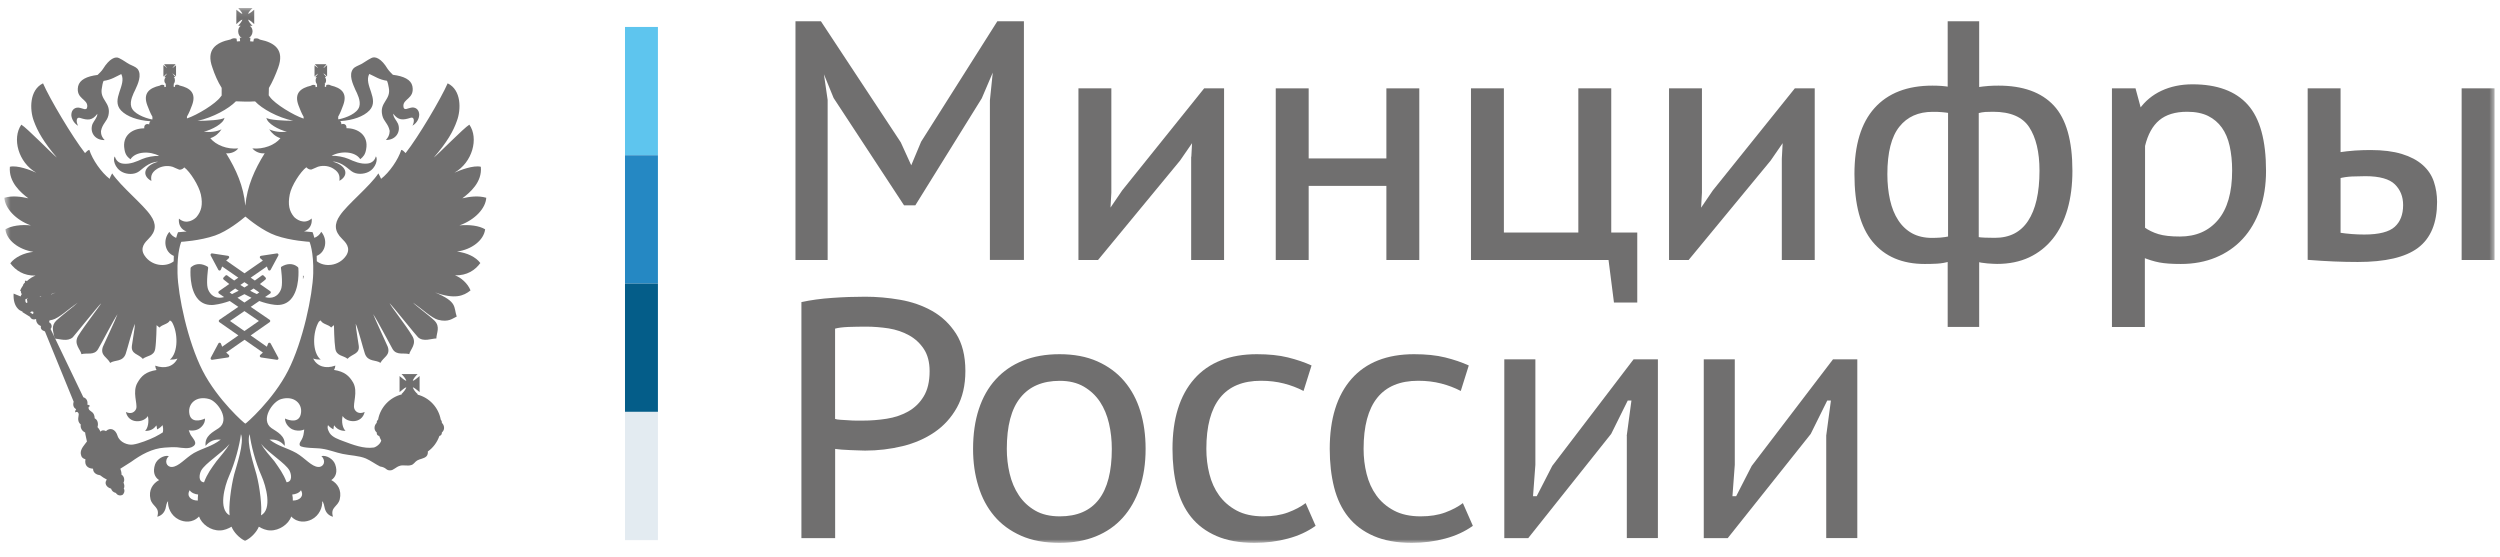<?xml version="1.0" encoding="UTF-8"?> <svg xmlns="http://www.w3.org/2000/svg" width="350" height="78" viewBox="0 0 350 78" fill="none"><mask id="mask0_3406_21678" style="mask-type:luminance" maskUnits="userSpaceOnUse" x="0" y="1" width="350" height="76"><path d="M349.389 1.116H0.611V76.002H349.389V1.116Z" fill="white"></path></mask><g mask="url(#mask0_3406_21678)"><path d="M92.109 3.773H87.499V21.737H92.109V3.773Z" fill="#5EC5EE"></path><path d="M92.109 21.737H87.499V39.7H92.109V21.737Z" fill="#2588C3"></path><path d="M92.109 39.7H87.499V57.664H92.109V39.7Z" fill="#045D89"></path><path d="M92.109 57.663H87.499V75.626H92.109V57.663Z" fill="#E3EBF1"></path><path d="M41.729 37.427C41.712 37.41 41.297 36.974 40.581 36.974C40.201 36.974 39.813 37.096 39.424 37.323C39.355 37.357 39.312 37.436 39.329 37.514C39.329 37.532 39.614 39.483 39.398 40.319C39.234 40.947 38.708 41.687 37.749 41.687C37.542 41.687 37.335 41.652 37.111 41.591H37.102L37.827 41.095C37.879 41.06 37.913 40.999 37.913 40.929C37.913 40.859 37.879 40.807 37.827 40.764L36.385 39.762C36.843 39.413 37.128 39.169 37.162 39.135C37.206 39.1 37.232 39.047 37.232 38.995C37.232 38.943 37.214 38.891 37.171 38.847L36.912 38.586C36.878 38.551 36.826 38.525 36.774 38.525C36.731 38.525 36.688 38.542 36.653 38.568C36.636 38.577 36.256 38.873 35.678 39.274L35.099 38.873L37.361 37.305L37.534 37.758C37.559 37.828 37.629 37.88 37.706 37.88C37.706 37.88 37.706 37.88 37.715 37.88C37.784 37.88 37.853 37.837 37.888 37.776L38.967 35.772C39.001 35.702 38.993 35.624 38.958 35.563C38.923 35.51 38.863 35.476 38.794 35.476C38.785 35.476 38.777 35.476 38.768 35.476L36.541 35.815C36.463 35.824 36.403 35.876 36.377 35.955C36.36 36.025 36.377 36.103 36.437 36.155L36.8 36.477L34.227 38.263L31.663 36.477L32.026 36.155C32.078 36.103 32.104 36.025 32.078 35.955C32.06 35.876 32 35.824 31.922 35.815L29.695 35.476C29.686 35.476 29.678 35.476 29.669 35.476C29.6 35.476 29.54 35.502 29.505 35.563C29.462 35.624 29.462 35.702 29.496 35.772L30.567 37.776C30.602 37.837 30.671 37.88 30.74 37.88C30.748 37.88 30.748 37.88 30.748 37.88C30.826 37.88 30.886 37.828 30.921 37.758L31.102 37.305L33.364 38.873L32.786 39.274C32.207 38.873 31.827 38.577 31.819 38.568C31.784 38.542 31.741 38.525 31.698 38.525C31.646 38.525 31.594 38.542 31.56 38.586L31.301 38.847C31.266 38.882 31.24 38.934 31.24 38.995C31.24 39.047 31.266 39.1 31.309 39.135C31.353 39.169 31.637 39.413 32.095 39.762L30.653 40.764C30.602 40.798 30.567 40.859 30.567 40.929C30.567 40.999 30.602 41.051 30.653 41.095L31.378 41.591C31.378 41.591 31.378 41.591 31.37 41.591C31.145 41.652 30.938 41.687 30.731 41.687C29.773 41.687 29.238 40.947 29.073 40.319C28.858 39.483 29.143 37.532 29.143 37.514C29.151 37.436 29.117 37.357 29.047 37.323C28.65 37.096 28.262 36.974 27.891 36.974C27.166 36.974 26.751 37.401 26.734 37.427C26.699 37.453 26.682 37.505 26.682 37.54C26.674 37.662 26.449 40.476 27.744 41.905C28.219 42.428 28.849 42.698 29.6 42.698C29.73 42.698 29.876 42.698 30.014 42.672C30.748 42.584 31.465 42.384 32.164 42.14L33.364 42.959L30.714 44.771C30.662 44.815 30.627 44.867 30.627 44.937C30.627 44.998 30.653 45.059 30.714 45.102L33.373 46.958L31.102 48.543L30.93 48.099C30.904 48.029 30.834 47.986 30.757 47.977C30.757 47.977 30.757 47.977 30.748 47.977C30.679 47.977 30.61 48.02 30.576 48.081L29.505 50.085C29.471 50.146 29.479 50.233 29.514 50.285C29.548 50.338 29.609 50.373 29.678 50.373C29.686 50.373 29.695 50.373 29.704 50.373L31.931 50.042C32.009 50.033 32.069 49.972 32.086 49.902C32.112 49.824 32.086 49.745 32.035 49.693L31.663 49.362L34.236 47.567L36.808 49.362L36.437 49.693C36.377 49.745 36.36 49.824 36.377 49.902C36.394 49.972 36.463 50.024 36.541 50.042L38.768 50.373C38.777 50.373 38.785 50.373 38.794 50.373C38.855 50.373 38.915 50.346 38.958 50.285C39.001 50.224 39.001 50.146 38.967 50.085L37.888 48.081C37.853 48.02 37.793 47.977 37.715 47.977H37.706C37.62 47.977 37.559 48.029 37.534 48.099L37.361 48.543L35.091 46.958L37.749 45.102C37.801 45.067 37.836 45.006 37.836 44.937C37.836 44.867 37.801 44.815 37.749 44.771L35.099 42.959L36.299 42.14C36.99 42.393 37.706 42.584 38.44 42.672C38.587 42.689 38.725 42.698 38.855 42.698C39.614 42.698 40.236 42.428 40.711 41.905C42.005 40.476 41.781 37.662 41.772 37.54C41.772 37.505 41.755 37.462 41.729 37.427ZM34.219 39.501L34.788 39.892C34.607 40.006 34.417 40.128 34.219 40.25C34.02 40.128 33.83 40.014 33.649 39.892L34.219 39.501ZM32.147 40.938L32.932 40.389C33.088 40.485 33.243 40.589 33.416 40.703C33.105 40.868 32.794 41.025 32.483 41.173L32.147 40.938ZM36.247 44.937L34.219 46.348L32.199 44.937L34.219 43.551L36.247 44.937ZM34.219 42.358L33.243 41.687C33.588 41.522 33.908 41.356 34.219 41.182C34.529 41.356 34.858 41.522 35.203 41.687L34.219 42.358ZM35.962 41.173C35.652 41.034 35.332 40.877 35.021 40.703C35.194 40.598 35.349 40.494 35.505 40.389L36.299 40.938L35.962 41.173Z" fill="#706F6F"></path><path d="M42.412 39.082C42.49 38.925 42.524 38.629 42.524 38.629L42.412 38.594V39.082Z" fill="#706F6F"></path><path d="M67.92 32.104C67.092 31.598 65.719 31.424 64.32 31.555C66.505 30.788 67.998 29.151 68.076 27.687C66.936 27.356 65.754 27.53 64.726 27.765C65.788 26.964 67.532 25.5 67.316 23.348C66.289 23.096 64.407 23.819 63.621 24.176C66.142 22.747 67.049 19.367 65.71 17.451C64.916 17.921 61.316 21.632 60.729 22.059C62.594 19.907 63.466 18.365 63.967 16.919C64.562 15.342 64.606 12.589 62.672 11.666C61.757 13.774 58.563 19.184 56.784 21.432C56.586 21.258 56.43 21.022 56.18 20.979C55.757 22.346 54.496 24.167 53.348 25.038C53.288 24.925 53.176 24.612 52.977 24.272C51.76 26.11 48.6 28.628 47.582 30.178C46.788 31.328 46.788 32.365 47.893 33.437C48.341 33.889 49.187 34.682 48.454 35.797C47.452 37.27 45.441 37.444 44.353 36.573C44.353 36.312 44.344 36.059 44.336 35.824C45.622 35.318 45.924 33.55 44.975 32.452C44.767 32.853 44.422 33.149 44.008 33.297C43.896 32.835 43.801 32.618 43.792 32.592L43.74 32.487H43.628C43.619 32.487 43.196 32.461 42.566 32.391C43.283 32.156 43.74 31.485 43.637 30.588C42.532 31.546 41.427 30.631 41.176 30.379C40.486 29.56 40.287 28.636 40.563 27.225C40.797 25.997 42.057 24.045 42.886 23.418C43.007 23.531 43.196 23.767 43.602 23.732C43.835 23.653 44.224 23.453 44.517 23.34C45.355 23.087 46.166 23.279 46.684 23.619C47.633 24.202 47.547 24.847 47.521 25.317C48.963 24.498 48.462 23.131 46.572 22.625C47.867 22.625 48.928 23.819 49.205 23.967C49.921 24.498 50.949 24.377 51.544 24.089C52.692 23.54 52.925 22.172 52.615 21.894C52.502 22.381 52.131 22.817 51.466 22.895C50.482 23.009 49.533 22.582 48.782 22.242C48.143 21.972 47.116 21.771 46.416 21.815C47.711 21.092 49.723 21.17 50.439 22.286C50.871 21.937 51.139 21.623 51.259 20.9C51.63 18.949 50.12 17.947 48.505 17.947C48.549 17.477 48.221 17.242 47.789 17.398C47.789 17.198 47.737 17.041 47.625 16.963C47.66 16.963 47.711 16.945 47.746 16.945C49.369 16.832 50.905 16.327 51.734 15.447C53.184 13.879 50.871 11.893 51.7 10.351C52.494 10.699 53.081 11.152 54.177 11.309C54.289 11.544 54.393 12.014 54.428 12.267C54.782 14.009 53.081 14.297 53.521 16.153C53.711 16.998 54.341 17.285 54.548 18.287C54.548 18.287 54.626 18.984 54.022 19.594C55.42 19.629 56.154 18.435 55.722 17.329C55.532 16.876 55.049 16.449 55.049 15.917C55.766 16.876 56.404 16.841 57.509 16.484C58.01 16.327 58.053 17.032 57.742 17.599C58.502 17.146 58.692 16.405 58.692 16.074C58.692 15.29 58.088 14.924 57.509 15.081C57.181 15.116 56.525 15.569 56.482 14.924C56.344 13.809 58.088 13.853 57.734 12.058C57.544 11.161 56.551 10.664 55.006 10.473C54.85 10.316 54.462 9.941 54.255 9.628C53.409 8.208 52.528 7.833 52.002 8.12C51.38 8.434 51.061 8.704 50.551 8.983C50.146 9.201 49.714 9.314 49.446 9.628C48.773 10.473 49.412 11.779 49.757 12.581C49.99 13.051 50.551 14.123 50.301 14.924C50.025 15.883 48.462 16.484 47.513 16.684C47.452 16.684 47.409 16.701 47.349 16.701V16.327C47.625 15.839 47.858 15.255 48.048 14.724C48.687 12.999 47.737 12.302 46.33 11.971C46.149 11.858 45.959 11.814 45.726 11.893H45.683L45.648 12.18L45.458 12.119L45.501 11.771H45.415C45.579 11.657 45.648 11.457 45.648 11.265C45.648 11.056 45.57 10.891 45.493 10.777H45.683L45.605 10.699C45.57 10.621 45.493 10.542 45.372 10.42C45.337 10.385 45.294 10.307 45.294 10.264C45.329 10.298 45.372 10.342 45.45 10.377C45.527 10.455 45.639 10.534 45.683 10.612L45.795 10.69V9.114L45.683 9.209C45.648 9.244 45.527 9.323 45.45 9.41C45.372 9.488 45.337 9.488 45.294 9.523C45.294 9.488 45.329 9.445 45.372 9.366C45.493 9.288 45.57 9.175 45.605 9.114L45.683 8.992H44.094L44.172 9.114C44.25 9.166 44.344 9.288 44.422 9.366C44.457 9.445 44.5 9.488 44.534 9.523C44.491 9.488 44.422 9.488 44.379 9.41C44.241 9.331 44.172 9.253 44.094 9.209L44.034 9.114V10.716L44.111 10.638C44.189 10.56 44.267 10.481 44.396 10.403C44.44 10.368 44.508 10.325 44.552 10.29C44.508 10.325 44.474 10.403 44.44 10.446C44.362 10.568 44.258 10.638 44.189 10.725L44.111 10.804H44.362C44.224 10.917 44.189 11.082 44.189 11.291C44.189 11.483 44.267 11.684 44.396 11.797H44.362L44.396 12.145L44.189 12.206L44.146 11.919H44.111C43.878 11.84 43.688 11.884 43.533 11.997C42.1 12.328 41.15 13.034 41.789 14.75C41.988 15.281 42.221 15.865 42.506 16.353V16.606C41.073 16.135 38.492 14.55 37.801 13.591C37.723 13.495 37.663 13.417 37.628 13.356H37.62L37.646 12.319C38.146 11.474 38.595 10.438 38.94 9.488C39.847 7.005 38.509 5.969 36.385 5.542C36.169 5.385 35.902 5.307 35.548 5.428L35.47 5.821L35.021 5.786L35.056 5.28C34.995 5.298 34.917 5.298 34.84 5.298C35.142 5.141 35.358 4.766 35.358 4.383C35.358 4.104 35.22 3.773 34.987 3.616H35.358C35.142 3.425 34.797 3.015 34.728 2.737C34.995 2.815 35.401 3.181 35.591 3.381V1.351C35.401 1.508 34.995 1.9 34.728 1.935C34.797 1.709 35.142 1.317 35.358 1.116H33.346C33.502 1.317 33.89 1.709 33.925 1.935C33.692 1.9 33.303 1.508 33.087 1.351V3.381C33.303 3.181 33.683 2.815 33.925 2.737C33.89 3.007 33.502 3.416 33.346 3.616H33.692C33.459 3.773 33.346 4.104 33.346 4.383C33.346 4.766 33.536 5.15 33.847 5.298C33.77 5.298 33.692 5.298 33.571 5.263L33.614 5.768L33.165 5.803L33.122 5.411C32.777 5.298 32.509 5.376 32.276 5.524C30.17 5.96 28.831 6.988 29.738 9.471C30.049 10.42 30.498 11.466 31.033 12.302V13.374C30.998 13.408 30.955 13.487 30.877 13.565C30.204 14.524 27.606 16.109 26.173 16.579V16.327C26.458 15.839 26.699 15.255 26.889 14.724C27.528 12.999 26.578 12.302 25.145 11.971C24.981 11.858 24.8 11.814 24.567 11.893H24.532L24.489 12.18L24.299 12.119L24.334 11.771H24.299C24.412 11.657 24.489 11.457 24.489 11.265C24.489 11.056 24.455 10.891 24.334 10.777H24.567L24.489 10.699C24.412 10.621 24.334 10.542 24.256 10.42C24.222 10.385 24.161 10.307 24.118 10.264C24.161 10.298 24.256 10.342 24.291 10.377C24.403 10.455 24.481 10.534 24.567 10.612L24.645 10.69V9.114L24.567 9.209C24.489 9.244 24.412 9.323 24.291 9.41C24.256 9.488 24.161 9.488 24.118 9.523C24.161 9.488 24.213 9.445 24.256 9.366C24.334 9.288 24.412 9.175 24.489 9.114L24.567 8.992H22.979L23.056 9.114C23.091 9.166 23.194 9.288 23.272 9.366C23.35 9.445 23.384 9.488 23.384 9.523C23.358 9.479 23.315 9.479 23.246 9.401C23.151 9.323 23.03 9.244 22.996 9.201L22.875 9.105V10.708L22.996 10.629C23.03 10.551 23.151 10.473 23.246 10.394C23.324 10.359 23.358 10.316 23.393 10.281C23.393 10.316 23.358 10.394 23.281 10.438C23.203 10.56 23.099 10.629 23.065 10.716L22.987 10.795H23.194C23.099 10.908 23.013 11.074 23.013 11.283C23.013 11.474 23.091 11.675 23.272 11.788H23.194L23.238 12.136L23.022 12.197L22.987 11.91H22.944C22.711 11.832 22.521 11.875 22.366 11.988C20.933 12.319 19.983 13.025 20.622 14.741C20.82 15.273 21.054 15.856 21.338 16.344V16.719C21.278 16.719 21.226 16.701 21.183 16.701C20.233 16.501 18.645 15.9 18.378 14.942C18.127 14.14 18.688 13.069 18.921 12.598C19.292 11.797 19.914 10.49 19.258 9.645C18.964 9.331 18.541 9.218 18.127 9C17.626 8.73 17.316 8.451 16.677 8.138C16.167 7.85 15.304 8.216 14.424 9.645C14.234 9.959 13.828 10.325 13.664 10.49C12.136 10.682 11.152 11.169 10.936 12.075C10.582 13.87 12.326 13.835 12.214 14.942C12.171 15.586 11.497 15.133 11.186 15.098C10.582 14.942 9.986 15.307 9.986 16.092C9.986 16.423 10.202 17.163 10.936 17.616C10.625 17.05 10.66 16.344 11.186 16.501C12.291 16.858 12.904 16.893 13.629 15.935C13.629 16.457 13.163 16.893 12.956 17.346C12.524 18.461 13.241 19.646 14.657 19.611C14.018 19.001 14.147 18.304 14.147 18.304C14.346 17.302 14.967 17.015 15.175 16.17C15.606 14.314 13.897 14.027 14.268 12.285C14.303 12.032 14.38 11.562 14.501 11.326C15.606 11.169 16.211 10.725 16.979 10.368C17.773 11.91 15.485 13.896 16.944 15.464C17.782 16.344 19.327 16.849 20.933 16.963C20.967 16.963 21.019 16.98 21.062 16.989C20.95 17.067 20.89 17.215 20.89 17.416C20.466 17.259 20.138 17.494 20.199 17.965C18.533 17.965 17.065 18.966 17.428 20.918C17.54 21.641 17.816 21.954 18.265 22.303C18.964 21.188 20.976 21.11 22.288 21.833C21.571 21.789 20.544 21.989 19.914 22.259C19.172 22.591 18.231 23.026 17.247 22.913C16.564 22.834 16.219 22.408 16.081 21.911C15.77 22.19 16.003 23.549 17.16 24.106C17.738 24.394 18.766 24.516 19.482 23.984C19.759 23.828 20.82 22.643 22.124 22.643C20.242 23.148 19.715 24.516 21.192 25.335C21.131 24.864 21.062 24.22 22.003 23.636C22.53 23.305 23.358 23.105 24.178 23.357C24.463 23.47 24.852 23.671 25.085 23.749C25.491 23.784 25.681 23.549 25.802 23.436C26.639 24.063 27.856 26.014 28.124 27.242C28.417 28.654 28.201 29.569 27.502 30.396C27.269 30.649 26.147 31.564 25.05 30.605C24.947 31.503 25.404 32.165 26.121 32.409C25.482 32.478 25.05 32.504 25.042 32.504H24.93L24.887 32.609C24.878 32.626 24.783 32.853 24.662 33.306C24.265 33.149 23.92 32.861 23.712 32.461C22.763 33.559 23.056 35.318 24.334 35.824C24.325 36.067 24.317 36.32 24.317 36.59C23.22 37.444 21.235 37.261 20.251 35.797C19.491 34.682 20.363 33.881 20.795 33.437C21.899 32.365 21.899 31.328 21.097 30.178C20.069 28.636 16.918 26.11 15.701 24.272C15.503 24.603 15.39 24.916 15.347 25.038C14.208 24.167 12.93 22.346 12.507 20.979C12.274 21.014 12.101 21.258 11.903 21.432C10.142 19.184 6.93 13.774 6.024 11.666C4.108 12.589 4.142 15.342 4.729 16.919C5.247 18.365 6.119 19.907 7.958 22.059C7.379 21.624 3.78 17.921 2.985 17.451C1.656 19.367 2.562 22.747 5.074 24.176C4.306 23.819 2.407 23.096 1.38 23.348C1.19 25.5 2.908 26.964 3.969 27.765C2.934 27.53 1.751 27.356 0.611 27.687C0.689 29.151 2.2 30.797 4.323 31.555C2.968 31.415 1.595 31.598 0.758 32.104C0.913 33.628 2.623 34.944 4.669 35.257C3.296 35.414 2.079 36.024 1.44 36.86C2.191 37.853 3.296 38.62 4.979 38.585C4.591 38.725 4.142 38.995 3.762 39.361C3.719 39.326 3.641 39.282 3.572 39.282C3.486 39.317 3.46 39.439 3.486 39.517C3.486 39.517 3.486 39.517 3.486 39.578C3.322 39.692 3.236 39.831 3.218 39.97C3.063 40.197 2.899 40.458 2.813 40.693C2.856 40.711 2.89 40.754 2.925 40.772C2.916 40.894 2.951 41.042 3.046 41.19C2.968 41.268 2.934 41.382 2.89 41.504L1.906 41.103C1.854 42.009 2.053 42.749 2.502 43.211C2.856 43.62 3.262 43.559 3.141 43.699L4.211 44.361C4.401 44.77 4.79 44.77 5.057 44.657C5.057 44.657 5.057 44.692 5.057 44.736C5.057 45.163 5.351 45.511 5.731 45.65C5.653 46.007 5.808 46.234 6.292 46.4L10.315 56.244C10.159 56.714 10.315 57.124 10.668 57.28C10.582 57.394 10.513 57.516 10.513 57.751C10.668 57.638 10.902 57.594 11.014 57.925C11.091 58.16 10.668 58.918 11.307 59.432C11.221 59.885 11.463 60.347 11.92 60.547C11.92 60.783 12.136 61.54 12.171 61.81C11.886 62.22 11.221 62.847 11.307 63.535C11.385 64.023 11.575 64.18 11.963 64.302C11.808 65.182 12.291 65.574 13.025 65.618C13.025 66.262 13.621 66.489 14.009 66.532C14.38 66.811 14.536 66.924 14.959 67.142C14.57 67.604 14.847 68.214 15.555 68.414C15.632 68.684 15.831 68.919 16.228 69.015C16.461 69.407 16.884 69.407 17.134 69.294C17.29 69.215 17.566 68.763 17.324 68.37C17.48 68.179 17.402 67.804 17.29 67.569C17.523 67.142 17.324 66.611 17.005 66.454C17.048 66.219 16.927 65.844 16.849 65.618C17.411 65.26 18.11 64.816 18.36 64.659C19.733 63.666 21.287 62.778 23.048 62.664C23.497 62.621 24.325 62.586 24.791 62.621C25.508 62.699 26.492 62.917 27.071 62.464C27.252 62.35 27.364 62.15 27.329 61.959C27.252 61.505 26.768 61.114 26.613 60.713C26.57 60.591 26.501 60.408 26.423 60.242C26.924 60.329 27.39 60.26 27.675 60.12C27.986 60.007 28.737 59.441 28.702 58.596C28.098 58.883 26.647 59.275 26.492 57.794C26.337 56.488 27.476 55.373 29.263 55.86C30.48 56.174 32.259 58.788 30.636 59.929C29.841 60.478 28.624 61 28.78 62.429C29.298 61.784 29.997 61.471 30.904 61.549C29.574 62.542 28.547 62.664 27.148 63.422C25.931 64.145 25.024 65.339 24.066 65.374C23.332 65.408 22.927 64.528 23.643 63.849C22.927 63.692 21.977 64.258 21.71 65.016C21.364 66.053 21.632 66.794 22.271 67.212C21.407 67.682 20.76 68.597 21.071 69.904C21.364 70.975 22.426 70.975 22.02 72.343C22.616 72.186 23.004 71.777 23.177 71.193C23.255 70.784 23.332 70.357 23.531 70.156C23.445 70.975 23.911 72.186 25.024 72.735C25.776 73.11 26.958 73.258 27.865 72.308C28.236 73.38 29.488 74.303 30.791 74.259C31.387 74.259 31.974 73.998 32.414 73.737C32.725 74.53 33.519 75.34 34.305 75.723C35.116 75.34 35.91 74.53 36.238 73.737C36.67 74.007 37.266 74.259 37.844 74.259C39.096 74.294 40.417 73.38 40.77 72.308C41.677 73.258 42.86 73.11 43.611 72.735C44.716 72.186 45.182 70.975 45.104 70.156C45.311 70.357 45.389 70.784 45.475 71.193C45.631 71.777 46.011 72.186 46.615 72.343C46.209 70.975 47.297 70.975 47.565 69.904C47.875 68.597 47.236 67.673 46.382 67.212C47.003 66.802 47.297 66.062 46.926 65.016C46.658 64.258 45.709 63.692 44.992 63.849C45.709 64.528 45.32 65.408 44.569 65.374C43.619 65.339 42.713 64.136 41.487 63.422C40.097 62.656 39.07 62.542 37.732 61.549C38.638 61.471 39.355 61.784 39.855 62.429C40.011 61 38.794 60.478 37.999 59.929C36.394 58.788 38.155 56.174 39.398 55.86C41.159 55.373 42.324 56.488 42.143 57.794C41.953 59.284 40.537 58.892 39.899 58.596C39.899 59.432 40.65 59.998 40.96 60.12C41.323 60.295 41.996 60.391 42.592 60.129C42.575 60.277 42.549 60.434 42.549 60.478C42.428 61.749 41.755 61.863 41.988 62.386C42.316 62.778 44.483 62.699 45.07 62.821C46.097 62.961 46.969 63.344 47.953 63.544C49.058 63.779 50.232 63.779 51.225 64.189C51.864 64.468 52.58 64.99 53.202 65.304C54.151 65.461 53.996 65.853 54.6 65.853C55.144 65.853 55.351 65.382 56.05 65.191C56.534 65.077 57.078 65.269 57.561 65.112C57.915 65.034 58.071 64.668 58.399 64.468C58.787 64.232 59.331 64.232 59.693 63.892C59.883 63.718 59.926 63.387 59.892 63.152L59.901 63.204C60.643 62.682 61.204 61.915 61.515 61.035C61.705 61 61.86 60.826 61.86 60.626C61.86 60.591 61.86 60.547 61.86 60.547C62.05 60.391 62.171 60.155 62.171 59.92C62.171 59.624 62.059 59.389 61.86 59.197C61.86 59.197 61.86 59.153 61.86 59.118C61.86 58.962 61.783 58.849 61.705 58.744C61.394 57.045 60.116 55.678 58.468 55.251C58.468 55.207 58.468 55.207 58.468 55.172H58.433C58.433 55.094 58.399 55.05 58.338 55.05C58.105 54.815 57.829 54.449 57.794 54.214C58.062 54.292 58.511 54.719 58.744 54.893V52.646C58.511 52.82 58.071 53.247 57.794 53.325C57.829 53.047 58.252 52.559 58.468 52.367H56.206C56.413 52.559 56.845 53.047 56.879 53.325C56.612 53.247 56.163 52.82 55.938 52.646V54.893C56.171 54.719 56.612 54.292 56.879 54.214C56.845 54.493 56.413 54.98 56.206 55.172L56.283 55.207C54.6 55.599 53.245 57.01 52.934 58.744C52.822 58.84 52.744 58.962 52.744 59.118C52.744 59.153 52.744 59.197 52.744 59.197C52.546 59.389 52.433 59.624 52.433 59.92C52.433 60.147 52.546 60.391 52.744 60.547C52.744 60.547 52.744 60.582 52.744 60.626C52.744 60.878 52.9 61 53.089 61.035C53.167 61.253 53.262 61.471 53.366 61.662C53.366 61.645 53.366 61.645 53.392 61.619C53.253 62.264 52.476 62.656 52.304 62.656C50.923 62.856 49.395 62.264 48.005 61.741C47.392 61.505 46.554 61.236 46.149 60.626C45.898 60.181 45.786 59.903 45.916 59.511C46.071 59.702 46.321 59.92 46.675 60.112C46.71 59.92 46.71 59.702 46.788 59.545C47.142 60.077 47.703 60.347 48.376 60.312C47.97 59.964 47.78 59.04 47.97 58.239C48.531 59.197 50.664 59.389 51.052 57.672C50.258 58.047 49.749 57.638 49.602 57.202C49.369 56.514 50.146 54.85 49.446 53.569C48.885 52.611 48.246 52.027 46.762 51.792C46.874 51.609 46.917 51.452 46.952 51.182C45.579 51.688 44.396 51.295 43.835 50.189C44.111 50.302 44.508 50.346 44.897 50.346C43.68 49.344 43.758 46.513 44.63 45.049C44.742 44.971 44.785 44.892 44.897 44.858C45.165 45.406 45.959 45.406 46.364 45.851C46.52 45.694 46.598 45.65 46.753 45.52C46.753 45.52 46.788 47.846 46.943 48.804C47.098 49.876 48.126 49.762 48.652 50.233C49.274 49.544 50.396 49.579 50.223 48.394C50.068 47.21 49.835 46.13 49.8 45.328C50.146 46.051 50.828 48.769 51.095 49.544C51.536 50.694 52.641 50.346 53.262 50.799C53.668 49.997 54.695 49.762 54.289 48.551C54.177 48.238 52.494 44.666 52.243 43.978C52.839 44.858 54.471 48.002 54.971 48.882C55.532 49.797 56.56 49.353 57.294 49.579C57.432 48.917 58.424 48.151 57.699 47.001C56.793 45.476 54.66 42.819 54.548 42.444C54.971 42.854 58.278 47.001 58.537 47.227C59.305 47.907 60.427 47.384 61.092 47.384C61.092 46.626 61.688 45.764 60.824 44.884C60.03 44.117 58.209 42.81 57.82 42.366C59.037 43.211 60.47 44.553 61.325 44.77C62.836 45.163 63.38 44.553 63.941 44.318C63.475 42.932 64.096 42.288 60.902 40.937C63.664 41.931 64.89 41.443 65.874 40.658C65.486 39.665 64.502 38.829 63.699 38.55C65.391 38.585 66.513 37.827 67.247 36.825C66.626 35.989 65.391 35.379 63.975 35.222C66.064 34.935 67.731 33.628 67.92 32.104ZM3.84 42.34C3.805 42.34 3.805 42.375 3.762 42.418C3.529 42.383 3.529 42.105 3.572 41.87C3.685 41.87 3.762 41.834 3.84 41.756L3.874 41.8L3.762 41.878C3.805 42.026 3.805 42.183 3.84 42.34ZM4.6 43.978L4.22 43.751C4.375 43.568 4.522 43.568 4.677 43.673C4.677 43.786 4.677 43.899 4.6 43.978ZM5.739 41.538C5.687 41.538 5.636 41.538 5.584 41.538C5.575 41.53 5.566 41.512 5.558 41.504C5.627 41.486 5.705 41.486 5.765 41.469C5.765 41.486 5.748 41.512 5.739 41.538ZM27.692 70.078C26.742 70.078 26.069 69.477 26.552 68.632C26.803 69.015 27.304 69.189 27.735 69.233C27.692 69.634 27.692 69.747 27.692 70.078ZM42.135 68.632C42.618 69.477 41.945 70.078 40.995 70.078C40.995 69.747 40.995 69.634 40.917 69.233C41.358 69.198 41.876 69.032 42.135 68.632ZM27.658 16.919C29.824 16.449 32.034 15.22 33.027 14.184C33.847 14.236 34.909 14.245 35.712 14.192C36.687 15.238 38.863 16.44 41.038 16.91C39.778 16.91 37.577 16.797 37.3 16.484C37.378 17.285 39.061 18.191 40.166 18.435C39.251 18.548 38.405 18.435 37.689 18.104C38.077 18.67 38.526 19.097 39.26 19.35C38.492 20.308 36.903 20.927 35.332 20.778C35.72 21.249 36.437 21.545 37.059 21.458C35.643 23.732 34.598 26.067 34.348 28.767H34.339V28.776C34.106 26.066 33.062 23.732 31.654 21.458C32.293 21.536 32.992 21.249 33.355 20.778C31.767 20.935 30.239 20.308 29.444 19.35C30.187 19.097 30.627 18.67 31.016 18.104C30.317 18.435 29.444 18.548 28.538 18.435C29.643 18.182 31.344 17.285 31.421 16.484C31.119 16.806 28.918 16.919 27.658 16.919ZM7.794 40.955C7.595 41.042 7.353 41.146 7.172 41.225C7.172 41.207 7.172 41.19 7.172 41.172C7.362 41.094 7.604 41.024 7.794 40.955ZM21.727 51.191C21.77 51.461 21.805 51.618 21.917 51.801C20.423 52.036 19.793 52.62 19.249 53.578C18.49 54.867 19.284 56.531 19.068 57.211C18.913 57.638 18.421 58.056 17.626 57.681C18.015 59.406 20.138 59.206 20.7 58.247C20.89 59.049 20.7 59.972 20.311 60.321C20.976 60.356 21.537 60.086 21.882 59.554C21.96 59.711 21.96 59.929 21.994 60.12C22.366 59.929 22.599 59.711 22.754 59.519C22.815 59.711 22.884 60.164 22.797 60.53C22.512 60.721 22.193 60.904 21.692 61.166C20.898 61.558 19.448 62.124 18.619 62.237C17.937 62.35 16.754 61.959 16.452 61C16.176 60.086 15.425 59.789 14.829 60.356C14.674 60.242 14.251 60.155 14.07 60.443C14.07 60.443 13.88 60.007 13.647 59.798C13.802 59.328 13.681 58.761 13.258 58.57C13.224 57.646 12.663 57.646 12.464 57.333C12.352 57.141 12.352 56.897 12.619 56.862C12.507 56.688 12.265 56.653 12.231 56.653C12.309 56.261 12.188 55.773 11.67 55.617L7.077 46.051C7.371 45.737 7.215 45.285 6.887 45.128C6.887 45.128 6.887 45.093 6.887 45.049C6.913 44.971 6.922 44.919 6.93 44.858C7.051 44.84 7.207 44.805 7.336 44.77C8.243 44.553 9.658 43.211 10.884 42.366C10.453 42.819 8.674 44.126 7.88 44.884C7.138 45.624 7.448 46.365 7.569 47.035L7.742 47.41C8.415 47.454 9.425 47.863 10.176 47.236C10.409 47.001 13.724 42.854 14.165 42.453C13.992 42.828 11.903 45.485 10.953 47.009C10.254 48.159 11.281 48.917 11.402 49.588C12.153 49.353 13.181 49.806 13.724 48.891C14.251 48.011 15.857 44.866 16.452 43.986C16.219 44.675 14.519 48.246 14.398 48.56C13.992 49.771 15.019 50.006 15.425 50.808C16.047 50.355 17.16 50.712 17.592 49.553C17.859 48.778 18.541 46.06 18.895 45.337C18.852 46.138 18.619 47.218 18.464 48.403C18.308 49.597 19.413 49.553 19.992 50.241C20.553 49.771 21.58 49.884 21.735 48.813C21.891 47.854 21.925 45.528 21.925 45.528C22.081 45.668 22.159 45.703 22.331 45.859C22.711 45.406 23.514 45.406 23.781 44.866C23.902 44.901 23.937 44.98 24.058 45.058C24.93 46.522 24.999 49.353 23.781 50.355C24.135 50.355 24.576 50.311 24.843 50.198C24.308 51.304 23.108 51.696 21.727 51.191ZM30.308 64.572C29.591 65.565 29.03 66.288 28.564 67.525C27.727 67.447 27.891 66.41 28.158 65.888C28.719 64.851 30.998 63.501 32.147 62.15C31.637 63.013 30.929 63.797 30.308 64.572ZM32.785 66.41C32.319 68.24 31.991 70.94 32.147 72.151C30.541 71.306 31.447 68.048 32.069 66.645C32.932 64.694 33.536 62.307 33.735 60.783C34.236 61.941 33.122 65.173 32.785 66.41ZM36.541 72.151C36.696 70.94 36.385 68.24 35.902 66.41C35.565 65.173 34.46 61.941 34.952 60.783C35.142 62.307 35.746 64.685 36.618 66.645C37.24 68.048 38.146 71.306 36.541 72.151ZM40.529 65.879C40.805 66.41 40.96 67.438 40.123 67.517C39.657 66.279 39.096 65.565 38.405 64.563C37.758 63.797 37.05 63.004 36.541 62.142C37.68 63.501 39.968 64.842 40.529 65.879ZM40.33 51.897C38.233 56.009 34.391 59.354 34.348 59.31C34.305 59.362 30.463 56.009 28.365 51.897C26.268 47.793 24.921 41.338 24.852 38.254C24.774 35.17 25.378 33.855 25.378 33.855C25.378 33.855 28.003 33.706 30.101 32.975C31.879 32.356 33.813 30.779 34.356 30.318C34.9 30.779 36.834 32.348 38.621 32.975C40.71 33.715 43.334 33.855 43.334 33.855C43.334 33.855 43.93 35.179 43.852 38.254C43.766 41.338 42.419 47.793 40.33 51.897Z" fill="#706F6F"></path><path d="M112.181 42.297C113.502 42.009 114.943 41.809 116.506 41.705C118.068 41.591 119.596 41.539 121.116 41.539C122.721 41.539 124.353 41.678 126.002 41.966C127.659 42.254 129.161 42.776 130.517 43.543C131.872 44.309 132.977 45.364 133.849 46.714C134.712 48.064 135.153 49.806 135.153 51.932C135.153 53.936 134.756 55.643 133.97 57.055C133.184 58.466 132.131 59.624 130.828 60.513C129.524 61.402 128.022 62.055 126.339 62.465C124.655 62.874 122.911 63.083 121.116 63.083C120.926 63.083 120.632 63.074 120.244 63.057C119.847 63.039 119.441 63.022 119.018 63.013C118.595 62.996 118.18 62.97 117.792 62.944C117.395 62.909 117.11 62.883 116.92 62.848V75.34H112.198V42.297H112.181ZM121.254 45.729C120.399 45.729 119.579 45.747 118.776 45.773C117.973 45.808 117.352 45.886 116.911 46.008V58.649C117.067 58.71 117.326 58.753 117.688 58.771C118.051 58.788 118.431 58.806 118.819 58.84C119.217 58.875 119.588 58.884 119.95 58.884C120.313 58.884 120.589 58.884 120.779 58.884C121.91 58.884 123.032 58.797 124.137 58.623C125.242 58.448 126.235 58.117 127.141 57.612C128.039 57.107 128.764 56.41 129.317 55.495C129.869 54.589 130.146 53.413 130.146 51.967C130.146 50.712 129.878 49.684 129.343 48.866C128.807 48.055 128.117 47.411 127.262 46.94C126.416 46.47 125.458 46.148 124.405 45.973C123.343 45.817 122.29 45.729 121.254 45.729Z" fill="#706F6F"></path><path d="M136.23 62.847C136.23 60.782 136.498 58.927 137.033 57.289C137.569 55.651 138.354 54.257 139.399 53.116C140.435 51.975 141.704 51.095 143.206 50.494C144.699 49.893 146.409 49.588 148.334 49.588C150.345 49.588 152.115 49.919 153.626 50.59C155.136 51.261 156.397 52.184 157.407 53.377C158.417 54.571 159.159 55.965 159.651 57.577C160.144 59.179 160.385 60.939 160.385 62.847C160.385 64.877 160.109 66.706 159.557 68.327C159.004 69.947 158.218 71.332 157.191 72.474C156.164 73.615 154.903 74.495 153.41 75.096C151.916 75.697 150.224 76.002 148.334 76.002C146.253 76.002 144.458 75.671 142.947 75C141.436 74.329 140.184 73.414 139.192 72.238C138.199 71.062 137.456 69.668 136.973 68.065C136.472 66.462 136.23 64.72 136.23 62.847ZM140.953 62.847C140.953 64.023 141.082 65.173 141.35 66.306C141.617 67.438 142.04 68.44 142.636 69.337C143.232 70.235 143.992 70.94 144.924 71.48C145.856 72.02 147.004 72.29 148.377 72.29C153.229 72.29 155.654 69.146 155.654 62.856C155.654 61.619 155.525 60.425 155.257 59.275C154.99 58.134 154.575 57.123 153.997 56.252C153.418 55.381 152.668 54.676 151.735 54.127C150.803 53.587 149.68 53.316 148.377 53.316C145.951 53.316 144.112 54.101 142.852 55.677C141.583 57.237 140.953 59.632 140.953 62.847Z" fill="#706F6F"></path><path d="M184.186 73.615C183.082 74.407 181.795 75.009 180.31 75.401C178.825 75.801 177.271 76.002 175.631 76.002C173.55 76.002 171.781 75.679 170.313 75.043C168.846 74.407 167.664 73.519 166.748 72.378C165.833 71.236 165.177 69.851 164.762 68.231C164.357 66.611 164.149 64.816 164.149 62.847C164.149 58.622 165.168 55.355 167.197 53.046C169.226 50.747 172.152 49.588 175.959 49.588C177.626 49.588 179.076 49.736 180.31 50.041C181.536 50.346 182.641 50.721 183.616 51.165L182.495 54.736C181.649 54.292 180.733 53.944 179.749 53.691C178.766 53.438 177.694 53.308 176.538 53.308C171.436 53.308 168.889 56.488 168.889 62.847C168.889 64.058 169.027 65.225 169.312 66.349C169.596 67.482 170.045 68.484 170.676 69.355C171.306 70.226 172.126 70.94 173.136 71.48C174.154 72.02 175.398 72.29 176.866 72.29C178.178 72.29 179.335 72.108 180.318 71.742C181.304 71.376 182.123 70.94 182.788 70.435L184.186 73.615Z" fill="#706F6F"></path><path d="M206.2 73.615C205.095 74.407 203.808 75.009 202.323 75.401C200.839 75.801 199.285 76.002 197.644 76.002C195.564 76.002 193.794 75.679 192.326 75.043C190.86 74.407 189.677 73.519 188.761 72.378C187.846 71.236 187.191 69.851 186.776 68.231C186.369 66.611 186.162 64.816 186.162 62.847C186.162 58.622 187.182 55.355 189.211 53.046C191.24 50.747 194.166 49.588 197.973 49.588C199.64 49.588 201.089 49.736 202.323 50.041C203.549 50.346 204.654 50.721 205.629 51.165L204.508 54.736C203.662 54.292 202.746 53.944 201.763 53.691C200.778 53.438 199.708 53.308 198.551 53.308C193.449 53.308 190.903 56.488 190.903 62.847C190.903 64.058 191.041 65.225 191.326 66.349C191.61 67.482 192.059 68.484 192.689 69.355C193.311 70.226 194.139 70.94 195.158 71.48C196.178 72.02 197.42 72.29 198.888 72.29C200.2 72.29 201.356 72.108 202.34 71.742C203.325 71.376 204.145 70.94 204.802 70.435L206.2 73.615Z" fill="#706F6F"></path><path d="M227.738 61.034L228.402 56.078H227.884L225.57 60.747L213.951 75.339H210.602V50.302H214.953V65.077L214.624 69.467H215.142L217.318 65.225L228.704 50.302H232.106V75.33H227.755V61.034H227.738Z" fill="#706F6F"></path><path d="M255.664 61.034L256.329 56.078H255.81L253.498 60.747L241.878 75.339H238.527V50.302H242.87V65.077L242.542 69.467H243.061L245.235 65.225L256.623 50.302H260.023V75.33H255.672V61.034H255.664Z" fill="#706F6F"></path><path d="M138.865 14.062L139.374 9.131H139.124L137.199 13.635L127.987 28.471H126.718L116.955 13.591L115.133 9.131H114.883L115.591 14.009V36.12H111.646V3.259H114.779L125.864 20.064L127.53 23.723H127.634L129.205 19.968L139.78 3.259H143.069V36.111H138.865V14.062Z" fill="#706F6F" stroke="#706F6F" stroke-width="0.559" stroke-miterlimit="10"></path><path d="M167.051 22.224L167.205 19.315H167.051L164.978 22.32L153.592 36.12H151.261V12.65H155.309V26.964L155.154 29.734H155.353L157.33 26.824L168.716 12.65H171.09V36.12H167.042V22.224H167.051Z" fill="#706F6F" stroke="#706F6F" stroke-width="0.559" stroke-miterlimit="10"></path><path d="M194.373 25.744H182.934V36.12H178.885V12.65H182.934V22.46H194.373V12.65H198.422V36.12H194.373V25.744Z" fill="#706F6F" stroke="#706F6F" stroke-width="0.559" stroke-miterlimit="10"></path><path d="M228.938 42.078H226.201L225.441 36.12H206.216V12.65H210.265V32.835H221.246V12.65H225.295V32.835H228.938V42.078Z" fill="#706F6F" stroke="#706F6F" stroke-width="0.559" stroke-miterlimit="10"></path><path d="M249.734 22.224L249.89 19.315H249.734L247.662 22.32L236.275 36.12H233.944V12.65H237.993V26.964L237.837 29.734H238.045L240.022 26.824L251.409 12.65H253.783V36.12H249.734V22.224Z" fill="#706F6F" stroke="#706F6F" stroke-width="0.559" stroke-miterlimit="10"></path><path d="M272.955 36.303C272.376 36.494 271.781 36.599 271.16 36.634C270.538 36.669 269.968 36.677 269.468 36.677C266.395 36.677 264.038 35.675 262.381 33.672C260.723 31.668 259.902 28.576 259.902 24.377C259.902 20.369 260.81 17.355 262.639 15.316C264.461 13.286 267.093 12.267 270.53 12.267C271.471 12.267 272.282 12.328 272.955 12.459V3.259H276.805V12.502C277.411 12.406 277.953 12.346 278.429 12.311C278.904 12.276 279.353 12.267 279.793 12.267C283.133 12.267 285.646 13.165 287.328 14.968C289.012 16.771 289.858 19.75 289.858 23.906C289.858 25.875 289.634 27.652 289.176 29.229C288.718 30.806 288.055 32.147 287.174 33.245C286.293 34.343 285.223 35.188 283.963 35.78C282.694 36.372 281.234 36.669 279.585 36.669C279.283 36.669 278.834 36.642 278.247 36.599C277.659 36.555 277.177 36.468 276.805 36.338V45.493H272.955V36.303ZM270.477 33.585C270.883 33.585 271.29 33.567 271.695 33.541C272.101 33.506 272.54 33.445 273.007 33.349V15.56C272.602 15.499 272.222 15.447 271.867 15.421C271.514 15.386 271.082 15.377 270.581 15.377C268.491 15.377 266.861 16.1 265.695 17.564C264.53 19.019 263.951 21.292 263.951 24.394C263.951 25.709 264.081 26.929 264.331 28.053C264.582 29.177 264.978 30.161 265.522 30.989C266.058 31.816 266.748 32.461 267.569 32.914C268.389 33.358 269.364 33.585 270.477 33.585ZM279.025 15.368C278.618 15.368 278.257 15.377 277.936 15.395C277.616 15.412 277.22 15.482 276.745 15.604V33.437C277.082 33.497 277.462 33.541 277.885 33.55C278.308 33.567 278.774 33.576 279.275 33.576C281.433 33.576 283.064 32.748 284.16 31.084C285.257 29.429 285.809 27.034 285.809 23.906C285.809 21.249 285.31 19.158 284.316 17.642C283.324 16.135 281.563 15.368 279.025 15.368Z" fill="#706F6F" stroke="#706F6F" stroke-width="0.559" stroke-miterlimit="10"></path><path d="M295.979 12.65H298.759L299.518 15.464H299.718C300.494 14.366 301.496 13.53 302.73 12.955C303.964 12.38 305.371 12.084 306.951 12.084C310.327 12.084 312.838 13.007 314.487 14.854C316.136 16.701 316.965 19.724 316.965 23.915C316.965 25.883 316.688 27.66 316.128 29.237C315.567 30.814 314.789 32.156 313.771 33.253C312.76 34.351 311.535 35.196 310.101 35.788C308.67 36.381 307.073 36.677 305.319 36.677C304.068 36.677 303.083 36.607 302.358 36.468C301.633 36.329 300.847 36.085 300.001 35.736V45.502H295.952V12.65H295.979ZM306.2 15.368C304.482 15.368 303.118 15.786 302.126 16.614C301.132 17.442 300.434 18.705 300.028 20.395V32.034C300.632 32.469 301.323 32.809 302.1 33.044C302.876 33.28 303.904 33.393 305.19 33.393C307.52 33.393 309.368 32.591 310.732 30.98C312.097 29.368 312.779 26.998 312.779 23.871C312.779 22.59 312.658 21.423 312.424 20.378C312.191 19.332 311.812 18.435 311.284 17.703C310.758 16.971 310.085 16.396 309.265 15.987C308.436 15.577 307.418 15.368 306.2 15.368Z" fill="#706F6F" stroke="#706F6F" stroke-width="0.559" stroke-miterlimit="10"></path><path d="M327.401 21.615C328.214 21.493 328.99 21.406 329.733 21.353C330.475 21.31 331.183 21.284 331.856 21.284C333.575 21.284 335.016 21.467 336.181 21.824C337.347 22.181 338.279 22.677 338.987 23.305C339.694 23.932 340.195 24.672 340.48 25.535C340.766 26.397 340.912 27.312 340.912 28.279C340.912 31.128 340.057 33.193 338.357 34.473C336.657 35.754 333.893 36.398 330.086 36.398C327.928 36.398 325.684 36.303 323.354 36.12V12.65H327.401V21.615ZM327.401 32.835C328.645 33.027 329.844 33.114 330.992 33.114C333.117 33.114 334.602 32.731 335.448 31.964C336.294 31.198 336.717 30.109 336.717 28.706C336.717 27.451 336.302 26.424 335.474 25.605C334.645 24.794 333.203 24.385 331.148 24.385C330.569 24.385 329.949 24.402 329.275 24.429C328.602 24.463 327.98 24.551 327.401 24.707V32.835ZM344.909 12.65H348.958V36.12H344.909V12.65Z" fill="#706F6F" stroke="#706F6F" stroke-width="0.559" stroke-miterlimit="10"></path></g></svg> 